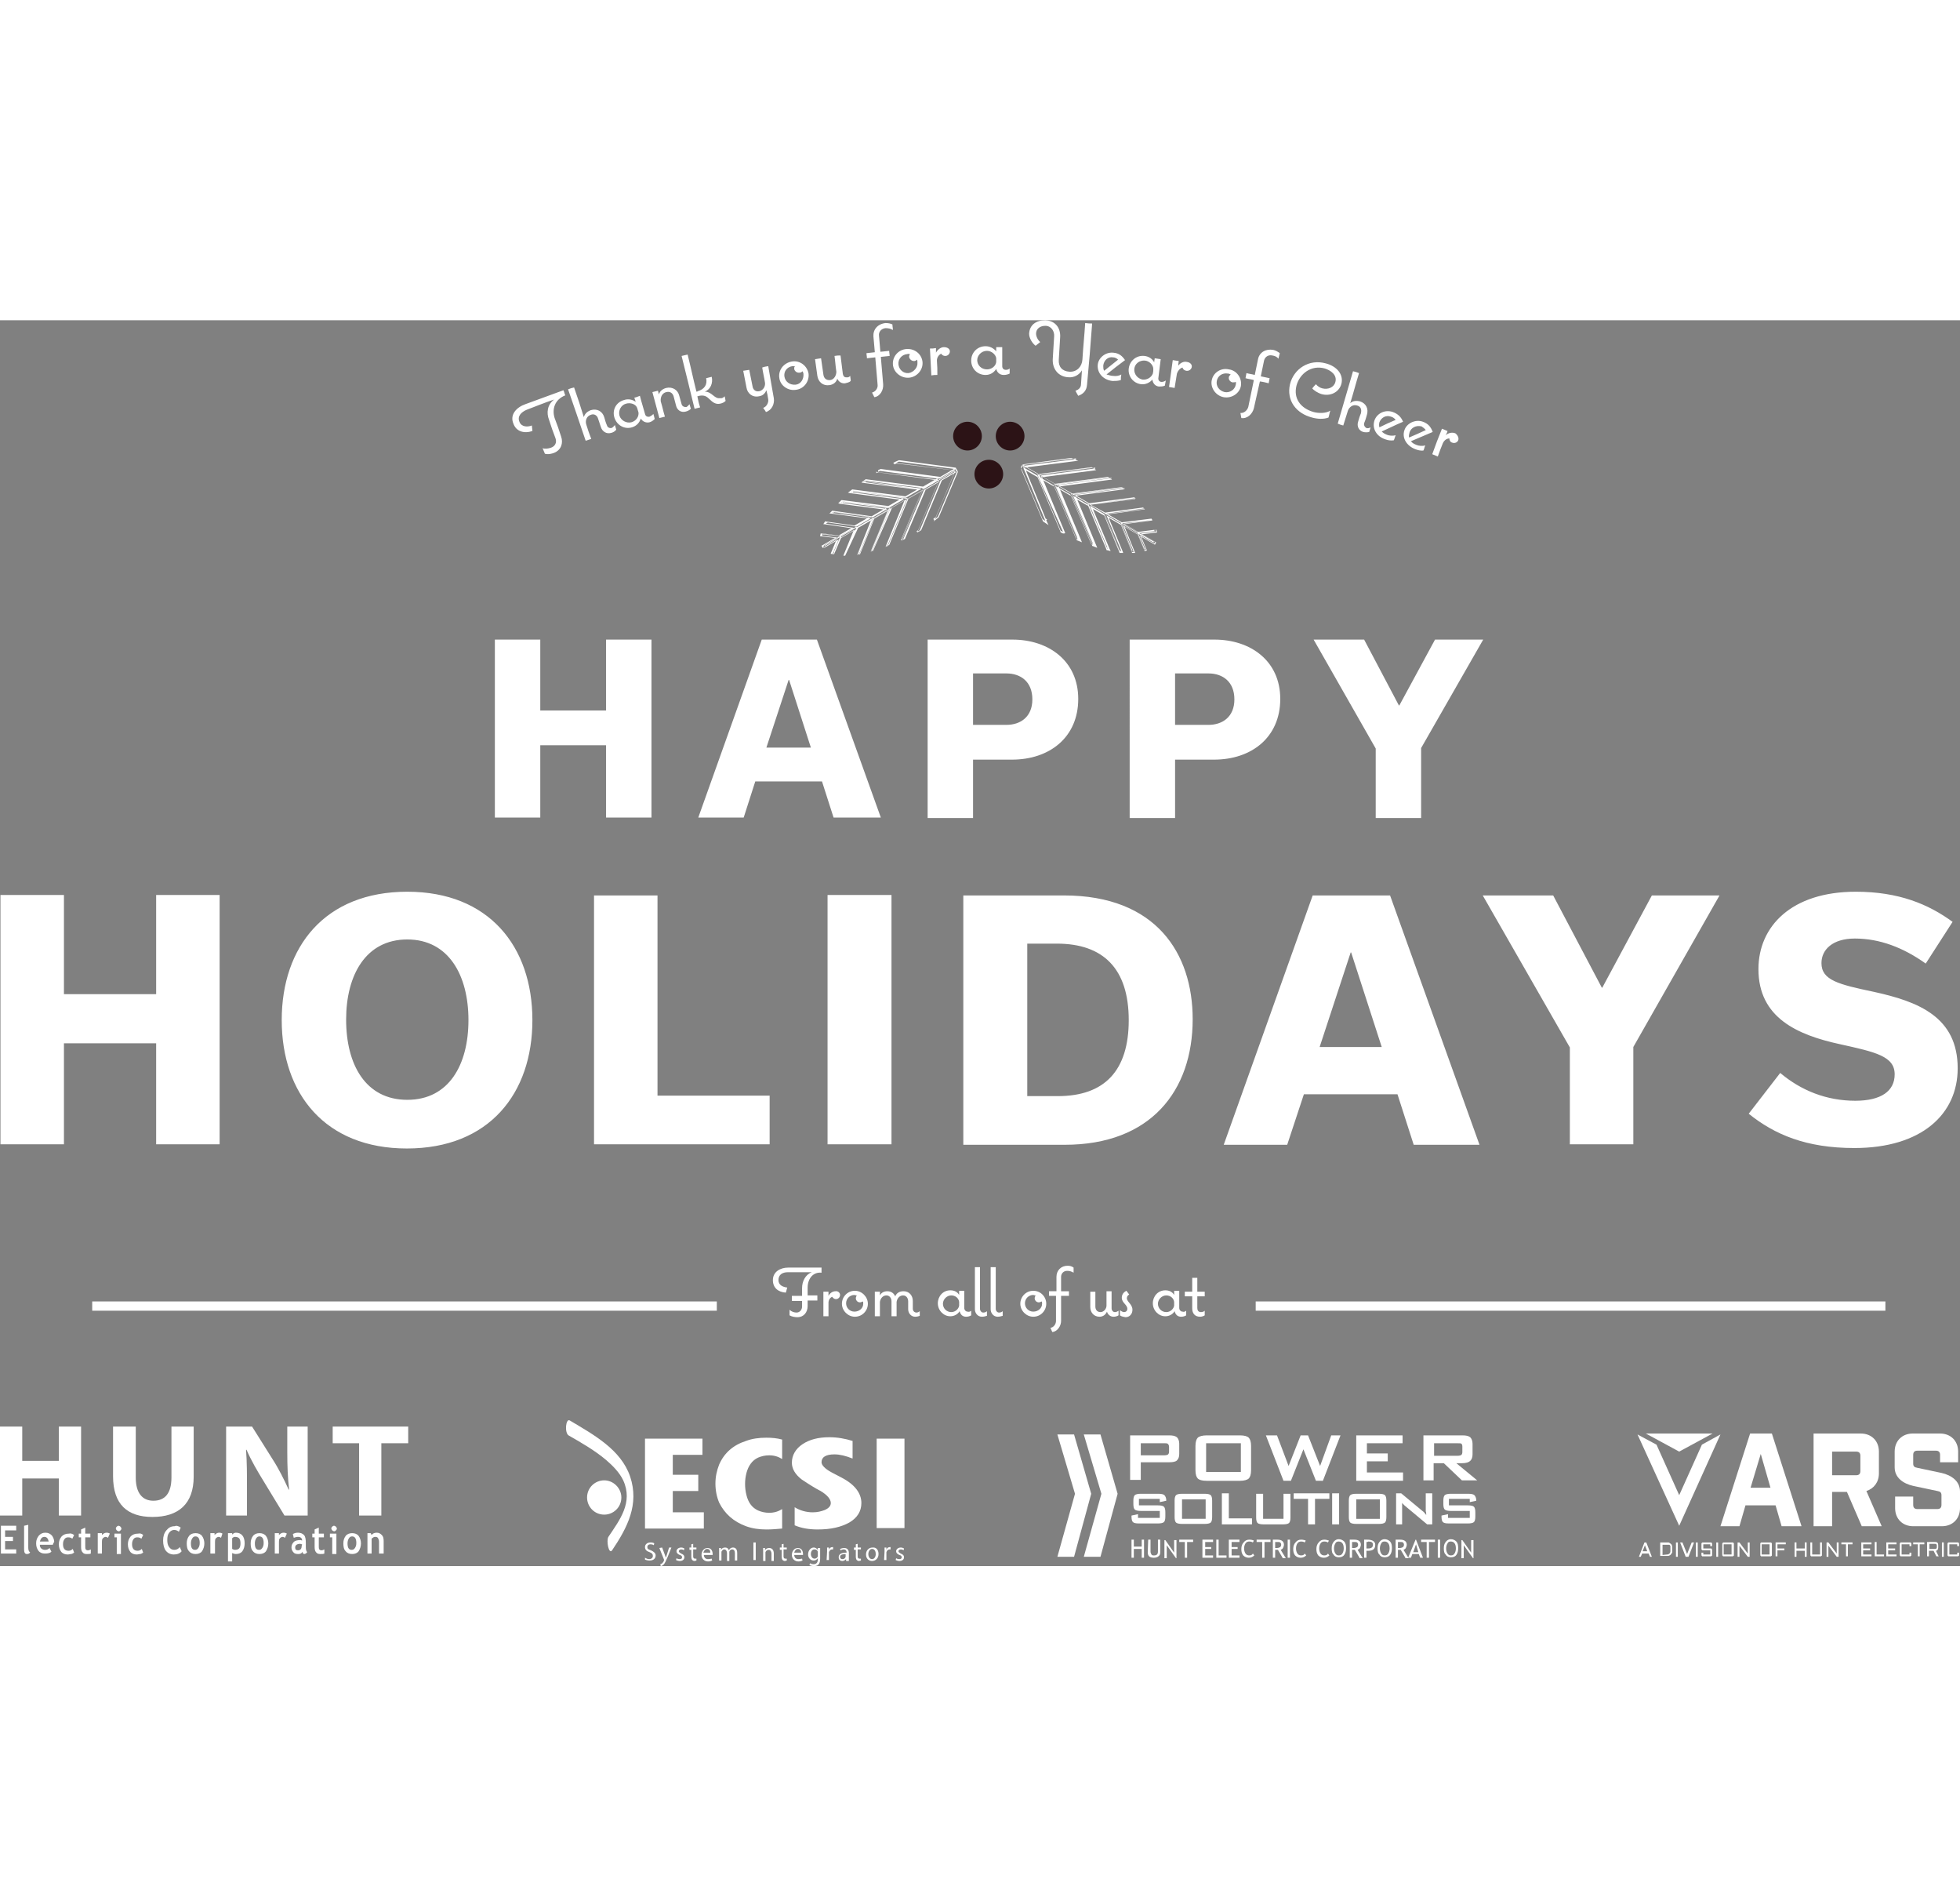 <svg xmlns="http://www.w3.org/2000/svg" viewBox="0 0 423 268.8" height="407">
	<rect x="0" y="0" width="423" height="268.8" fill="#808080" stroke="none"/>
	<g id="thank-you" fill="#FFF">
		<path d="M119.7 21.1c.6 1.6.9 2.4 1.4 4 .5 1.4 0 2.9-1.5 3.5-.5.2-1.3.4-2 .2-.2-.5-.3-.7-.5-1.2.5.2 1.2.1 1.8-.1.9-.3 1.3-1.1 1-2-.6-1.6-.9-2.4-1.4-4-.6-1.5-.4-3.3 1.1-4.4-2.4.8-3.5 1.3-5.9 2.2-1.2.5-2.1 1.4-1.6 2.6.4 1.1 1.7 1.2 2.7.8 0 .5.1.7.1 1.2-1.8.6-3.5.1-4.1-1.6-.8-1.9.6-3.5 2.6-4.2 3.3-1.2 4.9-1.8 8.2-3 .2.4.2.7.4 1.1-2.3.9-2.9 3-2.3 4.9zm13 1.5c.1.4.2.6.3 1-.3.4-.7.6-1.1.7-1 .3-1.9-.3-2.2-1.2-.2-.7-.4-1.1-.6-1.8-.2-.8-.9-1.2-1.6-.9-.9.3-1.2 1.2-1 2 .4 1.3.6 1.9 1.1 3.2-.5.2-.7.2-1.2.4-1.5-4.5-2.3-6.7-3.8-11.1.5-.2.8-.3 1.3-.4.9 2.6 1.3 3.8 2.1 6.4.2-.7.7-1.2 1.5-1.5 1.3-.4 2.5.2 2.9 1.5.2.7.3 1.1.6 1.8.1.4.6.7 1.1.5.1-.1.4-.3.6-.6zm8.3-2.4c.1.4.2.6.3 1.1-.3.3-.7.6-1.1.7-.7.2-1.5-.1-1.9-.8-.3.9-.9 1.6-1.9 1.9-1.7.5-3.3-.5-3.8-2.1s.3-3.3 2.1-3.8c.9-.3 1.8-.1 2.5.4-.1-.4-.2-.5-.3-.9.5-.1.7-.2 1.2-.4.4 1.6.7 2.4 1.1 3.9.1.5.5.7 1 .6.3-.2.6-.3.8-.6zm-3.5-1.3c-.3-.8-1.4-1.2-2.4-.9-1.1.3-1.7 1.5-1.4 2.6.3 1 1.5 1.7 2.6 1.4 1-.3 1.6-1.2 1.5-2.1-.1-.4-.2-.6-.3-1zm11.3-.8c.1.4.2.6.3 1-.3.3-.7.5-1.1.6-1.1.3-1.9-.4-2.1-1.3-.2-.7-.3-1.1-.5-1.9-.2-.8-.8-1.2-1.6-1-.9.2-1.3 1.1-1.2 2 .4 1.3.5 2 .9 3.3-.5.1-.7.2-1.2.3-.6-2.3-.9-3.4-1.5-5.6.5-.1.7-.2 1.2-.3.1.3.1.5.2.8.2-.7.8-1.2 1.6-1.4 1.3-.3 2.5.4 2.8 1.7.2.7.3 1.1.5 1.8.1.4.5.7 1.1.6.1-.1.4-.3.6-.6zm7.6-1.7c.1.4.1.6.2 1-.3.3-.7.5-1.2.6-.9.2-1.6-.3-2.2-.9-.7-.7-1.2-1-2.3-.8-.1 0-.2.1-.4.1.2 1 .3 1.5.6 2.4-.5.1-.7.2-1.2.3-1.1-4.6-1.7-6.9-2.8-11.4.5-.1.8-.2 1.3-.3.8 3.2 1.1 4.8 1.9 8 .1 0 .2 0 .3-.1 1.4-.4 2.1-1.4 1.8-2.8.5-.1.7-.2 1.2-.3.3 1.3-.2 2.7-1.5 3.2.8 0 1.3.4 1.8.8s.9.7 1.5.6c.5.1.8-.2 1-.4zm9.4-6.5c.5 2.8.7 4.2 1.2 6.9.2 1.2-.4 2.6-1.7 3-.2-.4-.4-.6-.6-.9.7-.2 1.2-1.1 1.1-1.8-.1-.8-.2-1.2-.4-2-.3.7-.8 1.2-1.6 1.3-1.4.3-2.5-.6-2.7-1.9-.3-1.4-.4-2.2-.7-3.6.5-.1.8-.1 1.3-.2.3 1.4.4 2.1.7 3.5.1.8.7 1.3 1.5 1.1.8-.2 1.3-1 1.2-1.8-.2-1.3-.4-2-.6-3.3.5-.2.8-.2 1.3-.3zm8.7 1.6c.2 1.7-1 3.3-2.7 3.5-1.7.3-3.4-.9-3.6-2.5-.3-1.7.9-3.3 2.7-3.6 1.7-.3 3.3.9 3.6 2.6zm-1.1.1c0-.2-.1-.4-.2-.6-.2.2-.4.3-.6.3-.6.1-1.1-.3-1.2-.8 0-.2 0-.5.2-.6h-.6c-1.2.2-1.9 1.2-1.7 2.3.2 1.1 1.2 1.8 2.4 1.7 1.1-.1 1.8-1.2 1.7-2.3zm10.1.4c0 .4.1.6.1 1.1-.3.3-.8.4-1.2.5-.7.1-1.4-.3-1.7-1-.2.8-.9 1.3-1.7 1.4-1.4.2-2.4-.7-2.6-2-.2-1.5-.3-2.2-.5-3.6.5-.1.8-.1 1.3-.2l.5 3.5c.1.8.6 1.3 1.5 1.2.8-.1 1.3-1 1.3-1.8-.2-1.3-.2-2-.4-3.4.5-.1.8-.1 1.3-.1l.5 4c.1.5.4.8.9.7.2.1.5-.1.7-.3zm7.6-10.3c-.9.1-1.5.8-1.4 1.6.1 1.4.2 2.1.3 3.5.8-.1 1.2-.1 1.9-.2 0 .4.1.7.1 1.1-.8.1-1.1.1-1.9.2.2 2.4.3 3.5.5 5.9.1 1.2-.6 2.6-1.9 2.8l-.5-1c.8-.2 1.3-1 1.2-1.7-.2-2.4-.3-3.5-.5-5.9-.7.1-1.1.1-1.8.2 0-.4-.1-.7-.1-1.1.7-.1 1.1-.1 1.8-.2-.1-1.4-.2-2.1-.3-3.4-.1-1.5.9-2.7 2.6-2.9.6 0 1.1.1 1.5.3 0 .5.1.7.1 1.2-.5-.3-1-.4-1.6-.4zm8 7.4c.1 1.7-1.3 3.2-3 3.3-1.7.1-3.3-1.2-3.4-2.9-.1-1.7 1.2-3.2 3-3.3 1.8-.1 3.3 1.2 3.4 2.9zm-1.1 0c0-.2 0-.4-.1-.6-.2.2-.4.3-.6.3-.6 0-1-.4-1.1-.9 0-.2.1-.5.2-.6-.2 0-.4-.1-.6 0-1.2.1-2 1.1-1.9 2.2s1 2 2.2 1.9c1.1-.2 2-1.2 1.9-2.3zm7-2.4c0 .5-.4 1-1 1-.4 0-.7-.2-.9-.5-.5.3-.9.8-.9 1.5.1 1.3.1 1.9.1 3.1-.5 0-.8 0-1.3.1-.1-2.3-.2-3.5-.3-5.8.5 0 .8 0 1.3-.1v1c.3-.6 1-1.2 1.7-1.2.8 0 1.3.4 1.3.9zm12.9 3.7v1.1c-.4.2-.8.3-1.3.3-.8 0-1.4-.5-1.6-1.3-.5.8-1.3 1.3-2.3 1.3-1.8 0-3.1-1.4-3.1-3.1s1.3-3.1 3.1-3.1c.9 0 1.7.4 2.3 1.1v-.9h1.3v4.1c0 .5.3.8.8.8.3 0 .6-.1.8-.3zM215 8.2c-.1-.8-1-1.6-2-1.6-1.2 0-2.1 1-2.1 2 0 1.1.9 2 2.1 2 1 0 1.9-.7 2-1.6v-.8zM235.7.7c-.4 5.3-.6 7.9-1.1 13.2-.1 1.3-.8 2-1.9 2.4-.3-.5-.4-.7-.6-1.1.7-.2 1.2-.7 1.2-1.4.1-1.2.1-1.8.2-3-.6 1-1.7 1.6-2.9 1.5-2.2-.1-3.5-1.8-3.4-3.9.1-2 .2-3 .3-4.9.1-1.1-.6-2.3-1.9-2.3-1.1 0-2 .6-2 1.7 0 .6.4 1.4.9 1.8-.4.3-.6.5-1 .8-.8-.6-1.4-1.7-1.4-2.6.1-1.9 1.5-2.9 3.5-2.9 2.2.1 3.3 1.7 3.2 3.6-.1 2-.2 3-.3 4.9-.1 1.5.7 2.5 2.3 2.6s2.7-1.1 2.8-2.6c.2-3.2.4-4.8.6-7.9.7.1 1 .1 1.5.1zm4.5 11.3c.6.1 1.3 0 1.8-.3-.1.5-.1.7-.1 1.2-.6.2-1.3.2-1.8.2-1.9-.2-3.3-1.6-3.2-3.4.1-1.6 1.7-2.9 3.4-2.7 1.2.1 1.9.7 2.5 1.6-1.6 1.2-2.4 1.8-4 3.1.5.1.9.3 1.4.3zm-2.1-2.2c0 .4 0 .8.2 1.1 1.2-1 1.8-1.4 3-2.4-.3-.3-.7-.5-1.1-.5-1.1-.2-2 .7-2.1 1.8zm13.5 3.2c-.1.4-.1.6-.2 1.1-.4.2-.9.2-1.3.2-.8-.1-1.3-.7-1.4-1.5-.6.7-1.5 1.1-2.4 1-1.8-.2-2.9-1.8-2.7-3.4.2-1.6 1.6-2.9 3.4-2.7.9.1 1.7.6 2.1 1.4 0-.4.1-.6.1-.9.5.1.8.1 1.3.2l-.5 4c-.1.5.2.9.7.9.3 0 .6-.1.9-.3zm-2.7-2.5c0-.8-.8-1.7-1.8-1.8-1.2-.1-2.2.7-2.3 1.8-.1 1.1.7 2.1 1.8 2.3 1 .1 1.9-.5 2.2-1.3.1-.4.1-.6.1-1zm8.3-.4c-.1.5-.6.9-1.2.8-.4-.1-.7-.3-.8-.7-.6.2-1 .7-1.2 1.3-.2 1.2-.3 1.9-.5 3.1-.5-.1-.7-.1-1.2-.2.3-2.3.5-3.5.8-5.8.5.1.8.1 1.3.2-.1.4-.1.6-.1 1 .4-.6 1.2-1 1.9-.8.7.1 1.1.6 1 1.1zm10.6 4.1c-.3 1.6-2 2.7-3.7 2.4s-2.9-2-2.6-3.6c.3-1.7 2-2.8 3.7-2.4 1.7.2 2.9 1.9 2.6 3.6zm-1.1-.3c0-.2.1-.4 0-.6-.2.1-.5.1-.7.1-.5-.1-.9-.6-.8-1.1 0-.2.2-.4.4-.6-.2-.1-.4-.2-.6-.2-1.2-.2-2.2.5-2.4 1.6-.2 1.1.5 2.1 1.7 2.4 1.1.2 2.2-.5 2.4-1.6zm7.9-6.3c-.9-.2-1.6.3-1.8 1.1-.3 1.4-.4 2-.7 3.4.8.2 1.1.2 1.9.4-.1.4-.1.7-.2 1.1-.8-.2-1.1-.3-1.9-.4-.5 2.3-.8 3.5-1.3 5.8-.3 1.2-1.4 2.3-2.7 2.1-.1-.4-.1-.7-.2-1.1.8.1 1.5-.6 1.7-1.3.5-2.3.7-3.5 1.2-5.8-.7-.2-1.1-.2-1.8-.4.1-.4.1-.7.2-1.1.7.2 1.1.2 1.8.4.3-1.4.4-2 .7-3.4.3-1.5 1.7-2.3 3.3-2 .5.1 1 .4 1.4.7-.1.5-.2.7-.3 1.2-.3-.4-.7-.6-1.3-.7zm8.6 7.1c.3-.4.5-.6.8-.9.3.4.9.8 1.4.9 1.2.3 2.5-.2 2.8-1.4.4-1.5-1-2.5-2.3-2.9-2.9-.8-5.4 1.1-6.1 3.7-.7 2.8.9 4.9 3.7 5.7 1.1.3 2.7.3 3.6-.3-.2.6-.2.9-.4 1.5-1.1.4-2.4.3-3.5 0-3.5-.9-5.6-3.7-4.8-7.2.8-3.3 4.1-5.5 7.7-4.5 2.4.6 3.9 2.4 3.4 4.4-.5 1.9-2.5 2.8-4.4 2.2-.6-.2-1.5-.7-1.9-1.2zm12.6 8.4c-.1.4-.2.6-.3 1-.4.1-.9.1-1.3 0-1-.3-1.4-1.3-1.1-2.2.2-.7.3-1.1.6-1.8.2-.8 0-1.5-.8-1.7-.9-.3-1.7.3-2 1.1-.4 1.3-.6 1.9-1 3.2-.5-.1-.7-.2-1.2-.4 1.3-4.5 2-6.8 3.3-11.3.5.1.8.2 1.3.4-.8 2.6-1.1 3.9-1.9 6.5.5-.5 1.3-.6 2.1-.4 1.3.4 1.9 1.6 1.5 2.9-.2.7-.3 1.1-.6 1.8-.1.4.1.9.6 1.1.2 0 .5 0 .8-.2zm3.5 1.6c.5.2 1.2.3 1.9.1-.2.5-.2.7-.4 1.1-.6.1-1.3 0-1.8-.2-1.9-.6-2.9-2.3-2.4-4 .5-1.6 2.3-2.5 4-1.9 1.1.4 1.8 1.1 2.2 2.1-1.9.8-2.8 1.3-4.6 2.1.3.3.6.5 1.1.7zm-1.6-2.7c-.1.4-.1.8 0 1.1 1.4-.7 2.1-1 3.5-1.6-.2-.3-.6-.6-1-.7-1.1-.4-2.1.2-2.5 1.2zm8 4.9c.5.2 1.2.3 1.9.1-.2.4-.2.7-.4 1.1-.6.1-1.3-.1-1.8-.3-1.8-.7-2.9-2.4-2.3-4.1.5-1.5 2.4-2.4 4-1.8 1.1.4 1.7 1.1 2.1 2.2-1.9.8-2.8 1.2-4.7 2 .3.4.7.6 1.2.8zm-1.5-2.7c-.1.4-.2.8-.1 1.1 1.4-.6 2.1-.9 3.6-1.6-.2-.3-.6-.6-.9-.8-1.2-.3-2.3.3-2.6 1.3zm10.5 1.7c-.2.5-.8.7-1.3.5-.4-.1-.6-.5-.6-.9-.6 0-1.1.4-1.4 1-.5 1.2-.7 1.8-1.1 2.9-.5-.2-.7-.3-1.2-.5.8-2.2 1.2-3.3 2.1-5.5.5.2.7.3 1.2.5-.1.4-.2.5-.4.9.6-.5 1.4-.7 2.1-.4.5.4.8 1 .6 1.5z"> </path>
	 </g>
    <g id="holiday-decor" fill="#FFF">
        <path fill="#2C1316" d="M208.8 21.9c1.7 0 3.1 1.4 3.1 3.1s-1.4 3.1-3.1 3.1c-1.7 0-3.1-1.4-3.1-3.1s1.4-3.1 3.1-3.1zm9.2 0c1.7 0 3.1 1.4 3.1 3.1s-1.4 3.1-3.1 3.1c-1.7 0-3.1-1.4-3.1-3.1s1.4-3.1 3.1-3.1zm-4.6 8.2c1.7 0 3.1 1.4 3.1 3.1 0 1.7-1.4 3.1-3.1 3.1-1.7 0-3.1-1.4-3.1-3.1 0-1.7 1.4-3.1 3.1-3.1z"> </path>
        <path d="M182 50.8h.4l2.5-5.9 3.1-1.8-3 7.5c.1 0 .3 0 .4-.1l3.1-7.7 3.1-1.8-3.7 8.9c.1 0 .3-.1.4-.1l3.8-9.1 3.1-1.8-4.1 10c.2-.1.3-.1.5-.2l4.2-10.1 3.1-1.8-4.5 10.7c.2-.1.3-.2.5-.2l4.5-10.7 3.1-1.8-4.5 10.8c.2-.1.4-.2.5-.3l4.5-10.8 3.1-1.8-4.3 10.2c.2-.2.4-.3.6-.5l4.1-9.7c-.1-.1-.1-.2-.2-.3-.1-.1-.1-.2-.2-.3L194 30.5c-.2.1-.4.2-.7.3l12.5 1.6-3.1 1.8-12.8-1.7c-.1.1-.2.1-.4.2v.1l12.7 1.6-3.1 1.8-12.4-1.6c-.1.1-.3.2-.4.3l12.3 1.6-3.1 1.8-11.4-1.5c-.1.1-.2.2-.4.3l11.4 1.5-3.1 1.8-10.2-1.3-.3.3 10 1.3-3.1 1.8-8.5-1.2c-.1.1-.2.2-.2.3l8.3 1.1-3.1 1.8-6.4-.9c-.1.1-.1.2-.2.3l6.1.9-3.1 1.8-3.8-.5c0 .1 0 .2-.1.4l3.4.4-3.1 1.8c0 .1.1.1.1.2s.1.1.1.2l3.1-1.8-1.3 3.1c.1 0 .2.1.3.1l1.5-3.5 3.1-1.8-2.6 5.6zm0 0h.4l2.5-5.9 3.1-1.8.1-.1v.1l-3 7.5v-.1l.4-.1 3.1-7.7 3.1-1.8.1-.1-.1.2-3.7 8.9-.1-.1.4-.1 3.8-9.1 3.1-1.8.2-.1-.1.2-4.1 10-.1-.1.5-.2-.1.1 4.2-10.1 3.1-1.8.3-.2-.1.3-4.4 10.6-.2-.2.5-.2-.1.1 4.4-10.7 3.1-1.8.4-.2-.2.4-4.5 10.8-.2-.2.5-.3-.1.1 4.5-10.8 3.1-1.8.4-.2-.2.4-4.3 10.2-.3-.2.6-.5v.1l4-9.7v.1c-.1-.2-.2-.4-.4-.6l.1.1-12.1-1.6h.1l-.7.3-.1-.4 12.5 1.6.6.1-.5.3-3.1 1.8h-.2l-12.8-1.7h.1l-.4.2.1-.2v.1l-.2-.2 12.7 1.6.6.1-.6.3-3.1 1.8h-.2l-11.6-1.7h.2l-.4.3-.1-.4 12.3 1.6.7.1-.6.3-3.1 1.8h-.2L184.1 37l.2-.1-.4.3-.1-.4 11.4 1.5.7.1-.6.4-3.1 1.8h-.2l-10.2-1.3.2-.1-.3.3-.1-.4 10 1.3.6.1-.5.3-3.1 1.8h-.2l-8.5-1.2.2-.1-.2.3-.1-.3 8.3 1.2.4.1-.4.2-3.1 1.8-6.4-1 .1-.1-.2.3-.1-.2 6.1.9h.3l-.3.2-3.1 1.8-3.8-.5.1-.1-.1.4-.1-.1 3.4.4h.3l-.2.1-3.1 1.8v-.1c0 .1.1.2.2.3h-.1l3.1-1.8.2-.1-.1.2-1.3 3.1V50l.3.1h-.1l1.5-3.5 3.1-1.8.1-.1v.1l-2.8 6zm0 0l2.3-5.6h.1l-3.1 1.8-1.5 3.5-.4-.1h-.1v-.1l1.3-3.1.1.1-3.1 1.8h-.1V49c-.1-.1-.1-.2-.2-.3v-.1h.1l3.1-1.8v.2l-3.4-.4h-.1v-.1l.1-.4V46h.1l3.8.5h-.1l3.1-1.8v.2l-6.1-.9h-.2l.1-.2.2-.3v-.1h.1l6.4.9h-.1l3.1-1.8.1.3-8.3-1.1h-.3l.2-.2.3-.3.1-.1h.1l8.5 1.2h-.1l3.1-1.8.1.4-10-1.3-.4-.1.3-.3.3-.3.1-.1h.1l10.2 1.3h-.2l3.1-1.8.1.5-11.4-1.5-.5-.1.4-.3.4-.3.1-.1h.1l11.5 1.5h-.1l3.1-1.8.1.4-12.2-1.5-.5-.1.4-.3.4-.3.1-.1h.1l12.4 1.6h-.1l3.1-1.8.1.4-12.7-1.7h-.2v-.4l.1-.1.4-.2h.2l12.8 1.7h-.1L206 32l.1.4-12.7-1.5-.7-.1.6-.3.7-.3h.1l12.1 1.6h.1v.1c.1.2.3.4.4.7v.2l-4.1 9.7-.6.5-.5.4.3-.6 4.3-10.2.2.2-3.1 1.8.1-.1-4.5 10.8-.5.3-.4.2.2-.4 4.5-10.8.2.2-3.1 1.8.1-.1-4.5 10.7-.5.2-.3.1.1-.3 4.4-10.6.2.1-3.1 1.8v-.1l-4.2 10.1-.5.2-.2.1.1-.2 4.2-10 .1.1-3.1 1.8-4.1 9.3-.4.1h-.1l.1-.1 3.7-8.9.1.1-3.1 1.8-3.1 7.7-.4.1h-.1v-.1l3.1-7.5h.1l-3.1 1.8-2.8 6h-.4zm66.7-7.7c-.1-.1-.1-.2-.2-.3l-6.4.8-3.1-1.8 8-1.1-.3-.3-8.2 1.1-3.1-1.8 9.6-1.2-.3-.3-9.8 1.3-3.1-1.8 10.7-1.4c-.1-.1-.3-.2-.4-.3l-10.8 1.4-3.1-1.8 11.4-1.5c-.2-.1-.3-.2-.5-.3l-11.5 1.5-3.1-1.8 11.6-1.5c-.2-.1-.4-.2-.5-.3L224 33.2l-3.1-1.8 11-1.4c-.2-.1-.5-.2-.7-.3l-10.5 1.4c-.1.1-.1.2-.2.3-.1.1-.1.2-.2.3l4.7 11.2c.2.1.4.3.6.4l-4.8-11.6 3.1 1.8 5 11.9c.1.1.3.1.4.2h.1l-5.1-11.8 3.1 1.8 4.8 11.5c.2.1.3.1.5.2l-4.8-11.5 3.1 1.8 4.5 10.7c.2.1.3.1.5.2l-4.4-10.6 3.1 1.8 4 9.5c.1 0 .3.1.4.1l-3.9-9.3 3.1 1.8 3.3 8h.4l-3.2-7.7 3.1 1.8 2.4 6.1h.4l-2.3-5.7 3.1 1.8 1.5 3.5c.1 0 .2-.1.3-.1l-1.3-3.1 3.1 1.8c0-.1.1-.1.1-.2s.1-.1.1-.2l-3.1-1.8 3.3-.4c0-.1 0-.2-.1-.4l-3.8.5-3.1-1.8 6.2-.8zm0 0l-.2-.3-6.4.8-3.1-1.8-.1-.1h.1l8-1.1v.1l-.3-.3-8.2 1.1-3.1-1.7-.1-.1h.2l9.6-1.3v.1l-.3-.3h.1l-9.8 1.3-3.1-1.8-.2-.1h.2l10.7-1.4v.2l-.4-.3h.1l-10.8 1.4-3.1-1.8-.3-.2h.3l11.4-1.5-.1.2-.5-.3h.1l-11.5 1.5-3.1-1.8-.4-.2.4-.1 11.6-1.5-.1.3-.5-.3h.1l-11.6 1.5h-.1l-3.1-1.8-.4-.2.5-.1 11-1.4v.3l-.7-.3h.1l-10.5 1.4.1-.1c-.1.2-.3.4-.4.6v-.2l4.7 11.2-.1-.1.6.4-.3.2-4.9-11.6-.2-.5.5.3 3.1 1.8h.1v.1l5 11.9-.1-.1.4.2h-.2.1l-.1.3-5.3-11.8-.2-.6.6.3 3.1 1.8h.1v.1l4.8 11.5-.1-.1.5.2-.3.3-4.8-11.4-.3-.6.6.3 3.1 1.8h.1v.1l4.5 10.7-.1-.1.5.2-.3.3-4.5-10.6-.3-.7.6.4 3.1 1.8h.1v.1l4 9.5-.2-.1.4.1-.3.3-3.9-9.3-.2-.6.5.3 3.1 1.8h.1v.1l3.2 8-.1-.1h.4l-.2.2-3.1-7.7-.2-.4.4.2 3.1 1.8 2.4 6.1-.1-.1h.4l-.1.2-2.3-5.7-.1-.3.3.2 3.1 1.8 1.5 3.6-.1-.1.3-.1-.1.1-1.3-3.1-.1-.2.2.1L249 48h-.1c.1-.1.1-.2.2-.3v.1L246 46l-.2-.1h.2l3.3-.4-.1.1-.1-.4h.1l-3.8.5-3.1-1.8-.1-.1h.1l6.4-.7zm0 .1l-6.1.8v-.1l3.1 1.8 3.8-.5h.1v.1l.1.4v.1h-.1l-3.3.4v-.1l3.1 1.8h.1v.1c-.1.1-.1.2-.2.3v.1h-.1l-3.1-1.8.1-.1 1.3 3.1v.1h-.1l-.3.1h-.1v-.1l-1.5-3.5-3.1-1.8.2-.1 2.3 5.7.1.2h-.7v-.1l-2.4-6 .1.1-3.1-1.8.2-.2 3.2 7.7.1.3h-.8v-.1l-3.3-8 .1.1-3.1-1.8.3-.3 3.9 9.3.2.4-.4-.1-.4-.1h-.1v-.1l-4-9.5.1.1-3.1-1.8.4-.3 4.4 10.6.2.5-.5-.2-.5-.2h-.1v-.1l-4.5-10.7.1.1-3.1-1.8.3-.3 4.8 11.5.2.5-.5-.2-.5-.2h-.1v-.1l-4.8-11.5.1.1-3.1-1.8.3-.3 4.9 11.8.1.2-.2.1h-.3l-.4-.2h-.1v-.1l-5-11.9.1.1-3.1-1.8.3-.2 4.8 11.7.3.6-.6-.4-.6-.4-4.7-11.2V32c.1-.2.2-.5.4-.7v-.1h.1l10.5-1.4.7.3.6.2-.7.1-11 1.4.1-.3 3.1 1.8h-.1l11.6-1.5.5.3.4.2-.4.1-11.6 1.5.1-.3 3.1 1.8h-.1l11.5-1.5.5.3.3.2h-.3l-11.4 1.5v-.2l3.1 1.8h-.1l10.8-1.4.4.3.2.1h-.2l-10.7 1.4v-.2l3.1 1.8h-.1l9.8-1.3.3.3.1.1h-.1l-9.5 1.2v-.1l3.1 1.8 8.2-1.1.3.3.1.1h-.1l-8 1.1v-.1l3.1 1.8 6.4-.8.2.4z"> </path>
    </g>
	<g id="happy-holidays" fill="#FFF">
	    <path d="M106.8 107.3V68.9h9.8v15.3h14.2V68.9h9.8v38.4h-9.8V91.7h-14.2v15.6h-9.8zm70.6-7.8H163l-2.5 7.8h-9.8l13.7-38.4h11.9l13.8 38.4h-10.2l-2.5-7.8zm-2.4-7.3l-4.7-14.6h-.1l-4.8 14.6h9.6zm43.5-23.3c7.8 0 14.2 4.6 14.2 12.8 0 8.3-6.2 13.1-14.3 13.1H210v12.6h-9.8V68.9h18.3zm-1.3 18.4c3 0 5.6-1.7 5.6-5.5s-2.5-5.6-5.6-5.6H210v11.1h7.2zm44.9-18.4c7.8 0 14.2 4.6 14.2 12.8 0 8.3-6.2 13.1-14.3 13.1h-8.4v12.6h-9.8V68.9h18.3zm-1.3 18.4c3 0 5.6-1.7 5.6-5.5s-2.5-5.6-5.6-5.6h-7.2v11.1h7.2zm59.3-18.4l-13.4 23.4v15.1h-9.8v-15l-13.4-23.5h10.9l7.5 14.2h.1l7.7-14.2h10.4zM.1 177.8V124h13.7v21.4h19.9V124h13.7v53.8H33.7V156H13.8v21.8H.1zm87.8-54.5c17.6 0 27 11.8 27 27.7 0 15.8-9.3 27.7-27.1 27.7-17.6 0-27-11.8-27-27.7 0-15.8 9.3-27.7 27.1-27.7zm0 44.9c9 0 13.2-7.6 13.2-17.2 0-9.7-4.3-17.4-13.2-17.4s-13.2 7.6-13.2 17.3 4.2 17.3 13.2 17.3zm40.3-44.1h13.7v43.2h24.2v10.5h-37.9v-53.7zm50.4 53.7V124h13.8v53.8h-13.8zm29.3-53.7h21.7c19.9 0 27.8 12.5 27.8 26.7 0 15.5-9.1 27.1-27.6 27.1h-21.9v-53.8zm20.4 43.3c10.1 0 15.3-5.5 15.3-16.4 0-11.1-5.5-16.5-15.5-16.5h-6.4v32.9h6.6zm73.3-.4h-20.2l-3.6 10.9h-13.7l19.2-53.8H300l19.3 53.8h-14.2l-3.5-10.9zm-3.4-10.2l-6.6-20.4h-.1l-6.7 20.4h13.4zm72.9-32.7l-18.6 32.7v21h-13.7v-20.9L320 124.1h15.2l10.5 19.9h.1l10.7-19.9h14.6zm6.3 47.1l6.8-8.8c4.5 3.8 10 6 16.2 6 5.6 0 8.5-2.1 8.5-5.7 0-3.9-4.1-4.8-11.8-6.5-9.2-2-17.6-5.7-17.6-16.2 0-9.2 7.1-16.7 21-16.7 9.3 0 15.7 2.7 20.9 6.5l-5.8 9c-4.9-3.5-10-5.4-15.3-5.4-4.8 0-7.2 2.4-7.2 5.3 0 3.7 3.7 4.6 11.3 6.2 9.6 2.1 18.1 5.4 18.1 16.5 0 9.9-7.8 17.2-22.3 17.2-10.4 0-17.2-2.9-22.8-7.4z"> </path>
	</g>
    <g id="from-all-of-us-at" fill="#FFF">
        <path d="M271 211.7h135.9v2H271z"> </path>
        <path d="M19.9 211.7h134.8v2H19.9z"> </path>
        <path d="M174.3 208.7v1.7h2.1v1.1h-2.1v1.2c0 1.3-.8 2.4-2.2 2.4-.5 0-1.2-.1-1.7-.4v-1.2c.4.4 1 .6 1.5.6.7 0 1.2-.6 1.2-1.3v-1.2h-2.2v-1.1h2.2v-1.7c0-1.4.7-2.9 2.1-3.4H170c-1.1 0-2 .5-2 1.7 0 1.1 1 1.5 1.9 1.6l-.3 1.1c-1.6-.1-2.8-1-2.8-2.7 0-1.8 1.6-2.7 3.3-2.7h7.2v1.1c-1.9-.2-3 1.4-3 3.2zm7 1.6c0 .5-.4.9-.9.9-.3 0-.6-.2-.8-.5-.5.2-.8.7-.8 1.3v2.9h-1.1v-5.3h1.1v.9c.3-.6.9-1 1.5-1 .5-.1 1 .3 1 .8zm6 1.9c0 1.5-1.2 2.8-2.8 2.8-1.5 0-2.8-1.3-2.8-2.8s1.2-2.8 2.8-2.8c1.5 0 2.8 1.3 2.8 2.8zm-1 0c0-.2 0-.4-.1-.5-.2.1-.4.2-.6.2-.5 0-.9-.4-.9-.9 0-.2.1-.4.2-.6-.2 0-.4-.1-.5-.1-1 0-1.8.8-1.8 1.8s.8 1.8 1.8 1.8 1.9-.7 1.9-1.7zm11.2 2.8c-.9 0-1.5-.8-1.5-1.6v-1.7c0-.7-.4-1.3-1.1-1.3-.8 0-1.3.7-1.4 1.4v3.1h-1.1v-3.2c0-.7-.4-1.3-1.1-1.3-.8 0-1.3.7-1.4 1.4v3.1h-1.1v-5.3h1.1v.8c.3-.6.9-.9 1.6-.9.8 0 1.4.4 1.7 1.1.3-.7.9-1.1 1.8-1.1 1.2 0 2 .9 2 2.1v1.7c0 .4.3.8.8.8.2 0 .5-.1.7-.3v1c-.2.1-.6.2-1 .2zm12.1-1.3v1c-.3.2-.7.3-1.1.3-.7 0-1.2-.4-1.4-1.2-.4.7-1.2 1.1-2 1.1-1.5 0-2.7-1.3-2.7-2.8s1.1-2.8 2.7-2.8c.8 0 1.5.3 1.9 1v-.9h1.1v3.7c0 .4.3.8.7.8.3.1.6 0 .8-.2zm-2.6-1.9c-.1-.8-.8-1.4-1.7-1.4-1 0-1.8.9-1.8 1.8 0 1 .8 1.8 1.8 1.8.9 0 1.6-.7 1.7-1.4v-.8zm4.9 3.2c-.9 0-1.5-.8-1.5-1.6v-9.1h1.1v9c0 .4.3.8.7.8.3 0 .6-.1.8-.3v1c-.3.1-.7.2-1.1.2zm3.4 0c-.9 0-1.5-.8-1.5-1.6v-9.1h1.1v9c0 .4.3.8.7.8.3 0 .6-.1.8-.3v1c-.3.1-.7.2-1.1.2zm10.5-2.8c0 1.5-1.2 2.8-2.8 2.8-1.5 0-2.8-1.3-2.8-2.8s1.2-2.8 2.8-2.8 2.8 1.3 2.8 2.8zm-.9 0c0-.2 0-.4-.1-.5-.2.1-.4.2-.6.2-.5 0-.9-.4-.9-.9 0-.2.1-.4.2-.6-.2 0-.4-.1-.5-.1-1 0-1.8.8-1.8 1.8s.8 1.8 1.8 1.8 1.9-.7 1.9-1.7zm5.4-7.1c-.8 0-1.3.6-1.3 1.3v3.1h1.7v1H229v5.4c0 1.1-.8 2.3-1.9 2.4l-.4-.9c.7-.1 1.2-.8 1.2-1.5v-5.4h-1.5v-1h1.6v-3.1c0-1.4 1-2.4 2.4-2.4.5 0 .9.1 1.3.4v1.1c-.5-.3-.9-.4-1.4-.4zm11.1 8.6v1c-.3.2-.7.3-1.1.3-.6 0-1.2-.4-1.4-1.1-.3.7-.9 1.1-1.6 1.1-1.2 0-2-.9-2-2.1v-3.3h1.1v3.2c0 .7.4 1.2 1.1 1.2s1.3-.7 1.3-1.4v-3.1h1.1v3.7c0 .4.3.8.7.8.3 0 .5-.1.8-.3zm.3 1v-1.1c.3.2.6.4.9.4.4 0 .7-.3.7-.7 0-.9-1.2-1.3-1.2-2.4 0-.7.4-1.2 1-1.5l.6.8c-.3.2-.5.4-.5.8 0 .8 1.2 1.3 1.2 2.5 0 .9-.6 1.6-1.5 1.6-.4-.1-.8-.1-1.2-.4zm14.3-1v1c-.3.2-.7.3-1.1.3-.7 0-1.2-.4-1.4-1.2-.4.7-1.2 1.1-2 1.1-1.5 0-2.7-1.3-2.7-2.8s1.1-2.8 2.7-2.8c.8 0 1.5.3 1.9 1v-.9h1.1v3.7c0 .4.3.8.7.8.3.1.6 0 .8-.2zm-2.6-1.9c-.1-.8-.8-1.4-1.7-1.4-1 0-1.8.9-1.8 1.8 0 1 .8 1.8 1.8 1.8.9 0 1.6-.7 1.7-1.4v-.8zm3.9 1.4v-2.6h-1.6v-1h1.6v-3h1.1v3h1.6v1h-1.6v2.5c0 .5.2.9.8.9.3 0 .6-.1.8-.3v1c-.3.2-.7.3-1 .3-1.1 0-1.7-.7-1.7-1.8z"> </path>
    </g>
    <g id="logos" fill="#FFF">
		<path id="logo_hunt" d="M4.8 238.7v7.4h7.9v-7.4h4.8v19.2h-4.8v-8H4.8v8H0v-19.2h4.8zm24.5 0v11c0 3.3 1.4 5 3.8 5 2.5 0 3.9-1.6 3.9-5v-11h4.8v10.8c0 5.9-3.3 8.7-8.9 8.7-5.4 0-8.5-2.7-8.5-8.8v-10.7h4.9zm19.5 19.2v-19.2h5.6l4.4 7c1.3 2 2.5 4.4 3.5 6.6h.1c-.3-2.5-.4-5.1-.4-8v-5.6h4.4v19.2h-5l-4.5-7.4c-1.3-2.1-2.7-4.5-3.7-6.8h-.1c.2 2.6.2 5.3.2 8.4v5.8h-4.5zm28.7-15.6h-5.7v-3.6h16.3v3.6h-5.8v15.6h-4.8v-15.6zM1.1 261.1v1.4h1.7v.9H1.1v1.8h2.4v.9H.2v-6h3.3v1H1.1zm4.1-1l.9-.2v4.9c0 .5.1.9.4 1-.1.3-.4.4-.7.4-.4 0-.6-.3-.6-1v-5.1zm6.2 4.1H8.6c0 .4.1.6.3.8.2.2.5.3.8.3.4 0 .7-.1 1-.4l.4.8c-.3.3-.8.4-1.4.4-.6 0-1.1-.2-1.4-.6-.3-.4-.5-.9-.5-1.6s.2-1.2.6-1.7c.4-.4.8-.6 1.4-.6.6 0 1 .2 1.4.6.3.4.5.9.5 1.4-.2.2-.2.4-.3.6m-2.8-.7h1.9c-.1-.6-.4-1-.9-1s-.8.3-1 1m7.4-1.4l-.4.8c-.2-.2-.5-.3-.9-.3-.3 0-.6.1-.8.4s-.3.6-.3 1.1c0 .9.4 1.4 1.2 1.4.3 0 .6-.1.9-.4l.3.8c-.3.2-.5.3-.7.3s-.4.1-.7.1c-.6 0-1.1-.2-1.4-.6-.3-.4-.5-.9-.5-1.6s.2-1.2.6-1.7c.4-.4.9-.6 1.6-.6.3-.1.7 0 1.1.3m1.5.5H17v-.8h.5v-.9l.9-.4v1.3h1.1v.8h-1.1v1.9c0 .3 0 .5.1.7.1.1.2.2.5.2.2 0 .4-.1.6-.2v.9c-.2.1-.5.1-.9.1s-.7-.1-.9-.4c-.2-.2-.3-.6-.3-1.1v-2.1zm5.8.1c-.2-.1-.3-.2-.5-.2s-.4.1-.6.3c-.2.2-.2.5-.2.8v2.5h-.9v-4.4h.9v.4c.3-.3.6-.5 1-.5.3 0 .6.1.7.2l-.4.9zm1.9 3.4v-3.5h-.5v-.8h1.4v4.4h-.9v-.1zm.4-6c.1 0 .3.1.4.2.1.1.2.3.2.4 0 .2-.1.3-.2.4-.1.1-.2.2-.4.2-.1 0-.3-.1-.4-.2-.1-.1-.2-.3-.2-.4 0-.2.1-.3.2-.4.2-.2.3-.2.4-.2m5.3 2l-.4.8c-.2-.2-.5-.3-.9-.3-.3 0-.6.1-.8.4s-.3.6-.3 1.1c0 .9.4 1.4 1.2 1.4.3 0 .6-.1.9-.4l.3.8c-.3.2-.5.3-.7.3s-.4.1-.7.1c-.6 0-1.1-.2-1.4-.6-.3-.4-.5-.9-.5-1.6s.2-1.2.6-1.7c.4-.4.9-.6 1.6-.6.4-.1.8 0 1.1.3m8.1-1.6l-.4.9c-.2-.2-.6-.4-1-.4s-.8.2-1.1.6-.4.9-.4 1.6c0 .6.1 1.1.4 1.5.3.4.6.6 1.1.6s.9-.2 1.2-.6l.4.9c-.4.5-1 .7-1.7.7s-1.3-.3-1.7-.8-.6-1.3-.6-2.2c0-.9.2-1.6.7-2.2s1-.9 1.8-.9c.4-.2.9 0 1.3.3m1.3 3.4c0-.7.2-1.2.5-1.6s.8-.6 1.4-.6 1.1.2 1.4.6.5 1 .5 1.6c0 .7-.2 1.2-.5 1.7-.3.4-.8.6-1.4.6s-1.1-.2-1.4-.6c-.4-.4-.5-1-.5-1.7m.9 0c0 1 .3 1.4.9 1.4.3 0 .5-.1.7-.4s.3-.6.3-1.1c0-.9-.3-1.4-.9-1.4-.3 0-.5.1-.7.4s-.3.7-.3 1.1m6.5-1.2c-.2-.1-.3-.2-.5-.2s-.4.1-.6.3c-.2.2-.2.5-.2.8v2.5h-1v-4.4h.9v.4c.3-.3.6-.5 1-.5.3 0 .6.1.7.2l-.3.9zm2.4 3.3v1.8h-.9v-6.1h.9v.3c.2-.2.5-.4.8-.4 1.2 0 1.9.8 1.9 2.3 0 .7-.2 1.3-.5 1.7-.3.4-.8.6-1.4.6-.3 0-.5-.1-.8-.2m0-3.2v2.3c.2.1.4.2.6.2.4 0 .7-.1.9-.3.2-.2.3-.6.3-1.1s-.1-.9-.3-1.1c-.2-.2-.5-.3-.9-.3-.2 0-.4.1-.6.3m4 1.1c0-.7.2-1.2.5-1.6s.8-.6 1.4-.6 1.1.2 1.4.6.5 1 .5 1.6c0 .7-.2 1.2-.5 1.7-.3.4-.8.6-1.4.6s-1.1-.2-1.4-.6c-.4-.4-.5-1-.5-1.7m.9 0c0 1 .3 1.4.9 1.4.3 0 .5-.1.7-.4s.3-.6.3-1.1c0-.9-.3-1.4-.9-1.4-.3 0-.5.1-.7.4s-.3.7-.3 1.1m6.5-1.2c-.2-.1-.3-.2-.5-.2s-.4.1-.6.3c-.2.2-.2.5-.2.8v2.5h-.9v-4.4h.9v.4c.3-.3.6-.5 1-.5.3 0 .6.1.7.2l-.4.9zm3.8 3c-.1.2-.2.3-.4.4-.2.1-.4.1-.6.1-.4 0-.8-.1-1-.4-.2-.2-.4-.6-.4-1 0-.5.2-.9.5-1.2.3-.3.8-.4 1.4-.4.1 0 .2 0 .4.1 0-.5-.3-.8-.9-.8-.3 0-.6.1-.9.2l-.2-.8c.3-.2.7-.3 1.1-.3.6 0 1 .2 1.3.5s.4.9.4 1.7v.9c0 .6.1.9.3 1.1l-.3.3c-.1 0-.2.1-.3.1-.1 0-.3-.1-.4-.2.1-.1 0-.2 0-.3m-.1-1.6c-.2 0-.3-.1-.4-.1-.7 0-1.1.3-1.1.8 0 .4.2.6.6.6.5 0 .8-.3.8-.9l.1-.4zm2.7-1.5h-.5v-.8h.5v-.9l.9-.4v1.3h1.1v.8h-1.1v1.9c0 .3 0 .5.1.7.1.1.2.2.5.2.2 0 .4-.1.6-.2v.9c-.2.1-.5.1-.9.1s-.7-.1-.9-.4c-.2-.2-.3-.6-.3-1.1v-2.1zm3.8 3.5v-3.5h-.5v-.8h1.4v4.4h-.9v-.1zm.4-6c.1 0 .3.1.4.2s.2.3.2.4c0 .2-.1.3-.2.4s-.2.2-.4.2c-.1 0-.3-.1-.4-.2s-.2-.3-.2-.4c0-.2.1-.3.2-.4.2-.2.3-.2.4-.2m2 3.8c0-.7.2-1.2.5-1.6s.8-.6 1.4-.6 1.1.2 1.4.6.5 1 .5 1.6c0 .7-.2 1.2-.5 1.7-.3.4-.8.6-1.4.6s-1.1-.2-1.4-.6c-.4-.4-.5-1-.5-1.7m.9 0c0 1 .3 1.4.9 1.4.3 0 .5-.1.7-.4s.3-.6.3-1.1c0-.9-.3-1.4-.9-1.4-.3 0-.5.1-.7.4s-.3.7-.3 1.1m6.8 2.2v-2.5c0-.4-.1-.6-.2-.8-.1-.2-.3-.3-.6-.3-.1 0-.3 0-.4.1-.2.1-.3.2-.4.3v3.2h-.9v-4.4h.7l.2.4c.2-.3.6-.5 1.1-.5s.8.2 1.1.5c.3.3.4.7.4 1.3v2.7h-1z"> </path>
		<path id="logo_vars" d="M362.4 253.5l4.9-10.9 4-2.2-8.9 19.7v-6.6zm0 6.6l-9-19.7 4.1 2.2 4.9 10.9v6.6zm0-16l-7.2-3.9h7.2v3.9zm0-3.9h7.2l-7.2 3.9v-3.9zm13 20h-4.1l6.4-20h4.7l6.4 20h-4.3l-1.3-4.5h-6.5l-1.3 4.5zm2.4-8.3h4.3l-2.1-7.3-2.2 7.3zm24 8.3l-3.2-7.4h-3.2v7.4h-4v-20h10.2c2.3 0 3.9 1.6 3.9 3.9v4.7c0 1.9-1.1 3.3-2.7 3.8l3.3 7.6h-4.3zm-.3-15.2c0-.6-.3-.9-.9-.9h-5.2v5.1h5.2c.6 0 .9-.3.9-.9V245zm17.2-.2c0-.6-.3-.9-.9-.9h-4c-.6 0-.9.3-.9.9v1.9c0 .6.3.8.9.9l5.2 1.1c2.2.5 4 1.8 4 4v3.6c0 2.3-1.6 3.9-3.9 3.9h-6.2c-2.3 0-3.9-1.6-3.9-3.9v-2.5h3.9v1.8c0 .6.3.9.9.9h4.3c.6 0 .9-.3.9-.9v-2.1c0-.6-.3-.8-.9-.9l-5.2-1.1c-2.2-.5-4-1.8-4-4v-3.4c0-2.3 1.6-3.9 3.9-3.9h5.9c2.3 0 3.9 1.6 3.9 3.9v2.3h-3.9v-1.6zm-63.4 18.9l1.2 3.1h-.4l-.3-.7h-1.4l-.3.7h-.4l1.2-3.1h.4zm-.8 1.9h1l-.5-1.3-.5 1.3zm3.8 1.2v-3.1h1.6c.2 0 .3 0 .4.1s.2.1.3.2c.1.1.2.2.2.3.1.1.1.3.1.4v.9c0 .2 0 .3-.1.4s-.1.2-.2.3c-.1.1-.2.2-.3.2-.1.1-.3.1-.4.1h-1.6v.2zm1.5-.5c.2 0 .4-.1.5-.2s.2-.3.2-.5v-1.1c0-.1-.1-.1-.1-.2-.1-.1-.1-.1-.2-.1h-1.4v2.2l1-.1zm2.3-2.6v3.1h-.4v-3.1h.4zm1.7 3.1l-1.2-3.1h.5l1 2.5 1-2.5h.5l-1.2 3.1h-.6zm2.6-3.1v3.1h-.4v-3.1h.4zm1.2 1.7h-.2c-.1 0-.1-.1-.1-.1l-.1-.1v-1.3c0-.1.1-.1.1-.1l.1-.1h1.9c.1 0 .1.1.1.1l.1.1v.6h-.4v-.4h-1.5v.9h1.7c.1 0 .1.1.1.1l.1.1v1.3c0 .1-.1.1-.1.1l-.1.1h-1.9c-.1 0-.1-.1-.1-.1l-.1-.1v-.6h.4v.4h1.5v-.9h-1.5zm3.2-1.7v3.1h-.4v-3.1h.4zm3.4 2.6v.2c0 .1-.1.1-.1.1l-.1.1h-2.1c-.1 0-.1-.1-.1-.1l-.1-.1v-2.6c0-.1.1-.1.1-.1l.1-.1h2.1c.1 0 .1.1.1.1l.1.1v2.4zm-2.2-2.2v2.2h1.7v-2.2H372zm3.4 2.7h-.4v-3.1h.4l1.8 2.4v-2.4h.4v3.1h-.4l-1.8-2.4v2.4zm7-.5v.2c0 .1-.1.1-.1.1l-.1.1h-2.1c-.1 0-.1-.1-.1-.1l-.1-.1v-2.6c0-.1.1-.1.1-.1l.1-.1h2.1c.1 0 .1.1.1.1l.1.1v2.4zm-2.2-2.2v2.2h1.7v-2.2h-1.7zm3-.4h2.2v.4h-1.8v.9h1.5v.4h-1.5v1.3h-.4v-3zm6.7 0v3.1h-.4v-1.3h-1.8v1.3h-.4v-3.1h.4v1.3h1.8v-1.3h.4zm.8 0h.4v2.6h1.7v-2.6h.4v2.8c0 .1-.1.1-.1.1l-.1.1h-2.1c-.1 0-.1-.1-.1-.1l-.1-.1v-2.8zm3.9 3.1h-.4v-3.1h.4l1.8 2.4v-2.4h.4v3.1h-.4l-1.8-2.4v2.4zm2.8-3.1h2.4v.4h-1v2.6h-.4v-2.6h-1v-.4zm4.3 0h2.2v.4h-1.8v.9h1.5v.4h-1.5v.9h1.8v.4h-2.2v-3zm3.3 0v2.6h1.6v.4h-2v-3.1h.4v.1zm2.1 0h2.2v.4h-1.8v.9h1.5v.4h-1.5v.9h1.8v.4h-2.2v-3zm2.9.4v-.2c0-.1.1-.1.1-.1l.1-.1h2.1c.1 0 .1.1.1.1l.1.1v.6h-.4v-.4h-1.7v2.2h1.7v-.4h.4v.6c0 .1-.1.1-.1.1l-.1.1h-2.1c-.1 0-.1-.1-.1-.1l-.1-.1v-2.4zm2.9-.4h2.4v.4h-1v2.6h-.4v-2.6h-1v-.4zm5.4 1.1c0 .4-.2.7-.5.7l.6 1.2h-.5l-.6-1.2h-1v1.2h-.4v-3.1h1.7c.5 0 .7.2.7.7v.5zm-1.9.3h1.2c.1 0 .2 0 .3-.1.1-.1.1-.1.1-.3v-.3c0-.1 0-.2-.1-.3-.1-.1-.1-.1-.3-.1h-1.2v1.1zm3.1-1.4v3.1h-.4v-3.1h.4zm.8.4v-.2c0-.1.1-.1.1-.1l.1-.1h2.1c.1 0 .1.1.1.1l.1.1v.6h-.4v-.4h-1.7v2.2h1.7v-.4h.4v.6c0 .1-.1.1-.1.1l-.1.1h-2.1c-.1 0-.1-.1-.1-.1l-.1-.1v-2.4z"> </path>
		<path id="logo_ecsi" d="M122.7 240.6c2.8 1.6 5.6 3.2 8.1 5.3 1.4 1.2 2.9 2.7 3.7 4.4 2.2 4.8-.8 8.6-3.2 12.2-.5.8.1 3.9.8 2.9 3.3-4.9 5.9-9.9 3.9-15.9-2-5.9-8-9.1-13-12.1-.9-.6-1.2 2.6-.3 3.2zm11.4 13.4c0 2.1-1.7 3.7-3.7 3.7-2.1 0-3.7-1.7-3.7-3.7 0-2.1 1.7-3.7 3.7-3.7s3.7 1.7 3.7 3.7zm5.1 6.6v-19.3h12.4v3.5h-6.4v4.3h5.5v3.5h-5.5v4.6h6.7v3.5h-12.7v-.1zm26.2.3c-1.6 0-3-.2-4.4-.7-2.7-1-4.6-2.7-5.8-5.1-.5-1.2-.8-2.6-.8-4.1s.3-2.8.8-4.1c1.1-2.5 3-4.2 5.8-5.1 1.3-.5 2.8-.7 4.4-.7 1.2 0 2.3.1 3.4.4v4.2c-.8-.5-1.7-.8-2.8-.8-.9 0-1.7.2-2.4.5-1.3.6-2.1 1.8-2.5 3.3-.2.8-.3 1.5-.3 2.4 0 .8.1 1.6.3 2.4.4 1.6 1.2 2.7 2.5 3.3.7.3 1.5.5 2.4.5 1.1 0 2-.3 2.8-.8v4.2c-1.1.1-2.2.2-3.4.2zm11.1 0c-2 0-3.6-.3-5-.9v-3.9c1.1.7 2.5 1.1 3.9 1.1 1 0 1.8-.2 2.6-.5.9-.4 1.3-.9 1.3-1.5 0-.8-.7-1.7-2.2-2.6-1-.5-2.3-1.3-4.1-2.5-1.4-1.1-2.1-2.3-2.1-3.6 0-1.6.8-3 2.3-4s3.4-1.5 5.8-1.5c1.7 0 3.4.3 5 .8v3.8c-1.5-.6-2.8-.9-3.9-.9-1.9 0-2.8.6-2.8 1.7 0 .6.7 1.4 2.2 2.2l2.1 1.1c2.9 1.5 4.3 3.4 4.3 5.5 0 1.8-.9 3.2-2.6 4.2-1.8 1-4 1.5-6.8 1.5zm12.7-.3v-19.3h6v19.3h-6zm-50.1 1.8h56.1m-56 4.6c.2.1.5.3.9.3.5 0 .8-.3.8-.7 0-.4-.2-.6-.7-.8-.6-.2-1-.5-1-1.1s.5-1 1.2-1c.4 0 .7.1.8.2l-.1.4c-.1-.1-.4-.2-.7-.2-.5 0-.7.3-.7.6 0 .4.2.5.8.7.6.3 1 .6 1 1.1 0 .6-.4 1.1-1.3 1.1-.4 0-.8-.1-1-.2v-.4zm3.7-2.2l.6 1.6c.1.2.1.4.2.6.1-.2.1-.4.2-.6l.5-1.6h.5l-.8 2c-.4.9-.6 1.4-.9 1.7-.2.2-.5.3-.6.3l-.1-.4c.1 0 .3-.1.4-.2s.3-.3.4-.6v-.2l-1-2.5.6-.1zm3.1 2.3c.1.1.4.2.7.2.4 0 .5-.2.5-.4s-.1-.4-.5-.5c-.5-.2-.7-.5-.7-.8 0-.4.4-.8 1-.8.3 0 .5.1.7.2l-.1.4c-.1-.1-.3-.2-.6-.2s-.5.2-.5.4.2.3.5.5c.5.2.7.4.7.8 0 .5-.4.8-1 .8-.3 0-.6-.1-.8-.2l.1-.4zm3.6-3.1v.8h.7v.4h-.7v1.5c0 .3.1.5.4.5h.3v.4c-.1 0-.3.1-.4.1-.2 0-.4-.1-.5-.2s-.2-.4-.2-.7v-1.5h-.4v-.5h.4v-.7l.4-.1zm2.3 2.3c0 .7.4 1 .9 1 .4 0 .6-.1.8-.1l.1.4c-.2.1-.5.2-.9.2-.8 0-1.4-.6-1.4-1.4s.5-1.5 1.3-1.5c.9 0 1.1.8 1.1 1.3v.2h-1.9v-.1zm1.4-.4c0-.3-.1-.8-.7-.8-.5 0-.7.5-.8.8h1.5zm1.9-.3v-.7h.4v.4c.2-.3.4-.5.9-.5.4 0 .7.2.8.6.1-.2.2-.3.3-.4.2-.1.3-.2.6-.2.4 0 .9.2.9 1.2v1.6h-.5V266c0-.5-.2-.8-.6-.8-.3 0-.5.2-.6.5v2h-.5V266c0-.4-.2-.8-.6-.8-.3 0-.5.3-.6.5v1.9h-.5v-2zm7.9-1.9v3.8h-.5v-3.8h.5zm1.6 1.9v-.7h.4v.5c.1-.3.5-.5.9-.5s1 .2 1 1.2v1.6h-.5v-1.6c0-.4-.2-.8-.6-.8-.3 0-.6.2-.7.5v1.9h-.5v-2.1zm4.4-1.6v.8h.7v.4h-.7v1.5c0 .3.1.5.4.5h.3v.4c-.1 0-.3.1-.4.1-.2 0-.4-.1-.5-.2s-.2-.4-.2-.7v-1.5h-.4v-.5h.4v-.7l.4-.1zm2.3 2.3c0 .7.4 1 .9 1 .4 0 .6-.1.8-.1l.1.4c-.2.1-.5.2-.9.2-.8 0-1.4-.6-1.4-1.4s.5-1.5 1.3-1.5c.9 0 1.1.8 1.1 1.3v.2h-1.9v-.1zm1.5-.4c0-.3-.1-.8-.7-.8-.5 0-.7.5-.8.8h1.5zm4.1-1.1v2.4c0 .6-.1 1-.4 1.3s-.7.3-1 .3c-.3 0-.7-.1-.9-.2l.1-.4c.2.1.5.2.8.2.5 0 .9-.3.9-1v-.3c-.2.3-.5.5-.9.5-.7 0-1.2-.6-1.2-1.3 0-.9.6-1.5 1.2-1.5.5 0 .7.3.9.5v-.4h.5v-.1zm-.5 1.1v-.2c-.1-.3-.3-.5-.7-.5-.5 0-.8.4-.8 1 0 .5.3 1 .8 1 .3 0 .6-.2.7-.5v-.8zm2-.2v-.9h.4v.5c.1-.4.4-.6.8-.6h.1v.5h-.2c-.4 0-.6.3-.7.6v1.7h-.5l.1-1.8zm4.1 1.9v-.3c-.2.2-.5.4-.8.4-.6 0-.8-.4-.8-.8 0-.7.6-1 1.7-1v-.1c0-.2-.1-.6-.6-.6-.3 0-.5.1-.7.2l-.1-.3c.2-.1.6-.2.9-.2.8 0 1 .6 1 1.1v1.7h-.6v-.1zm-.1-1.4c-.5 0-1.2.1-1.2.6 0 .3.2.5.5.5.4 0 .6-.2.7-.5v-.6zm2.6-2.2v.8h.7v.4h-.7v1.5c0 .3.1.5.4.5h.3v.4c-.1 0-.3.1-.4.1-.2 0-.4-.1-.5-.2s-.2-.4-.2-.7v-1.5h-.4v-.5h.4v-.7l.4-.1zm4.5 2.2c0 1-.7 1.5-1.4 1.5s-1.3-.5-1.3-1.4.6-1.5 1.4-1.5c.8-.1 1.3.5 1.3 1.4zm-2.2 0c0 .6.3 1.1.8 1.1s.8-.5.8-1.1c0-.5-.2-1.1-.8-1.1-.5 0-.8.6-.8 1.1zm3.5-.5v-.9h.4v.5c.1-.4.4-.6.8-.6h.1v.5h-.2c-.4 0-.6.3-.7.6v1.7h-.5l.1-1.8zm2.5 1.4c.1.1.4.2.7.2.4 0 .5-.2.5-.4s-.1-.4-.5-.5c-.5-.2-.7-.5-.7-.8 0-.4.4-.8 1-.8.3 0 .5.1.7.2l-.1.4c-.1-.1-.3-.2-.6-.2s-.5.2-.5.4.2.3.5.5c.5.2.7.4.7.8 0 .5-.4.8-1 .8-.3 0-.6-.1-.8-.2l.1-.4z"> </path>
		<path id="logo_power-solutions" d="M231.8 266.8l3.7-13.6-3.7-12.8h-3.6l3.8 12.8-3.8 13.6h3.6zm5.7 0l3.7-13.6-3.7-12.8h-3.6l3.8 12.8-3.8 13.6h3.6zm6.4-16.4v-9.8h8.4c.8 0 1.3.1 1.7.4.3.3.5.8.5 1.4v2.2c0 .7-.2 1.1-.5 1.4s-.9.4-1.7.4h-6.1v3.8h-2.3v.2zm7.4-8.1h-5.1v2.6h5.1c.4 0 .7-.1.8-.2.1-.1.2-.3.2-.6v-1c0-.3-.1-.5-.2-.6-.1-.2-.4-.2-.8-.2zm6.7.6c0-.9.2-1.5.5-1.8s1-.5 1.9-.5h7.2c1 0 1.6.2 1.9.5s.5.9.5 1.8v5.2c0 .9-.2 1.5-.5 1.8s-1 .5-1.9.5h-7.2c-1 0-1.6-.2-1.9-.5s-.5-.9-.5-1.8v-5.2zm2.3 5.6h7.5v-6.2h-7.5v6.2zm16.7 1.9l-3.8-9.8h2.4l2.5 6.6 2.6-6.6h1.6l2.6 6.6 2.4-6.6h2l-3.8 9.8H284l-2.7-6.8-2.7 6.8H277zm15.7 0v-9.8h10v1.7H295v2.2h4.5v1.7H295v2.4h7.8v1.8h-10.1zm14.5 0v-9.8h8.4c.8 0 1.3.1 1.7.4.3.3.5.8.5 1.4v2.3c0 .7-.2 1.1-.5 1.4s-.9.5-1.7.5h-1.3l4.5 3.7h-3.3l-3.9-3.7h-2.2v3.7h-2.2v.1zm7.4-8.1h-5.1v2.7h5.1c.4 0 .7-.1.8-.2.1-.1.2-.3.2-.6V243c0-.3-.1-.5-.2-.6s-.4-.1-.8-.1zm-64.4 12h-4.4v1.4h4.1c.7 0 1.1.1 1.3.3.2.2.3.6.3 1.2v.9c0 .6-.1 1-.3 1.2-.2.2-.7.3-1.3.3h-4.1c-.7 0-1.1-.1-1.3-.3-.2-.2-.3-.6-.3-1.2v-.2l1.4-.3v.8h4.7v-1.5h-4.1c-.6 0-1.1-.1-1.3-.3-.2-.2-.3-.6-.3-1.2v-.7c0-.6.1-1 .3-1.2.2-.2.7-.3 1.3-.3h3.8c.6 0 1.1.1 1.3.3.2.2.4.6.4 1.1v.1l-1.4.3v-.7h-.1zm3.3.4c0-.6.1-1 .3-1.2.2-.2.7-.3 1.3-.3h4.9c.6 0 1.1.1 1.3.3.2.2.3.6.3 1.2v3.5c0 .6-.1 1-.3 1.2-.2.2-.7.3-1.3.3h-4.9c-.6 0-1.1-.1-1.3-.3-.2-.2-.3-.6-.3-1.2v-3.5zm1.6 3.9h5.1v-4.2h-5.1v4.2zm8.6 1.2v-6.7h1.5v5.4h5v1.3h-6.5zm8.9-6.6v5.4h4.4v-5.4h1.5v5.1c0 .6-.1 1-.3 1.2-.2.2-.7.3-1.3.3h-4.2c-.6 0-1.1-.1-1.3-.3-.2-.2-.3-.6-.3-1.2v-5.1h1.5zm11.2 1.1v5.5h-1.5v-5.5h-3.1v-1.2h7.7v1.2h-3.1zm3.7 5.5v-6.7h1.5v6.7h-1.5zm3.6-5.1c0-.6.1-1 .3-1.2.2-.2.7-.3 1.3-.3h4.9c.6 0 1.1.1 1.3.3.2.2.3.6.3 1.2v3.5c0 .6-.1 1-.3 1.2-.2.2-.7.3-1.3.3h-4.9c-.6 0-1.1-.1-1.3-.3-.2-.2-.3-.6-.3-1.2v-3.5zm1.6 3.9h5.1v-4.2h-5.1v4.2zm8.6 1.2v-6.7h1.1l4.7 3.9c.2.1.3.3.4.4s.2.2.3.4c0-.4 0-.6-.1-.8v-3.9h1.4v6.7H308l-4.9-4.1-.3-.3c-.1-.1-.2-.2-.2-.3v4.7h-1.3zm15.8-5.5h-4.4v1.4h4.1c.7 0 1.1.1 1.3.3.2.2.3.6.3 1.2v.9c0 .6-.1 1-.3 1.2-.2.2-.7.3-1.3.3h-4.1c-.7 0-1.1-.1-1.3-.3-.2-.2-.3-.6-.3-1.2v-.2l1.4-.3v.8h4.7v-1.5h-4.1c-.6 0-1.1-.1-1.3-.3-.2-.2-.3-.6-.3-1.2v-.7c0-.6.1-1 .3-1.2.2-.2.7-.3 1.3-.3h3.8c.6 0 1.1.1 1.3.3.2.2.4.6.4 1.1v.1l-1.4.3v-.7h-.1zM246.4 267v-1.9h-1.7v1.9h-.5v-3.9h.5v1.5h1.7v-1.5h.5v3.9h-.5zm1.4-3.9h.5v2.6c0 .2.1.4.2.6s.3.2.6.2.5-.1.6-.2.2-.3.2-.6v-2.6h.5v2.7c0 .4-.1.7-.4.9-.2.2-.6.3-1 .3s-.8-.1-1-.3c-.2-.2-.3-.5-.3-.9l.1-2.7zm6 4l-2-2.8v2.8h-.5v-3.9h.2l1.9 2.7v-2.7h.5v3.9h-.1zm2.4-3.5v3.4h-.5v-3.4h-1.2v-.5h3v.5h-1.3zm3.9 0v1.1h1.3v.4h-1.3v1.4h1.7v.5h-2.3v-3.9h2.3v.5h-1.7zm2.4 3.4v-3.9h.5v3.4h1.7v.5h-2.2zm3.3-3.4v1.1h1.3v.4h-1.3v1.4h1.7v.5h-2.3v-3.9h2.3v.5h-1.7zm4.8-.3l-.2.4c-.2-.1-.4-.2-.8-.2-.3 0-.6.1-.8.4-.2.3-.3.7-.3 1.1s.1.8.3 1.1c.2.3.5.4.8.4.4 0 .6-.1.8-.4l.3.4c-.3.3-.7.5-1.2.5s-.9-.2-1.2-.5c-.3-.4-.4-.8-.4-1.4s.2-1.1.5-1.4c.3-.4.7-.6 1.2-.6s.8.1 1 .2zm2.3.3v3.4h-.5v-3.4h-1.2v-.5h3v.5h-1.3zm3.9 3.4l-1-1.7h-.6v1.7h-.5v-3.9h1c.9 0 1.4.4 1.4 1.1 0 .2-.1.5-.2.7s-.3.3-.5.4l1.1 1.8h-.7v-.1zm-1.6-3.4v1.3h.4c.3 0 .5-.1.7-.2.1-.1.2-.3.2-.5s-.1-.4-.2-.5c-.2-.1-.4-.1-.7-.1h-.4zm2.7 3.4v-3.9h.5v3.9h-.5zm3.9-3.7l-.2.4c-.2-.1-.4-.2-.8-.2-.3 0-.6.1-.8.4-.2.3-.3.7-.3 1.1s.1.8.3 1.1c.2.3.5.4.8.4.4 0 .6-.1.8-.4l.3.4c-.3.3-.7.5-1.2.5s-.9-.2-1.2-.5c-.3-.4-.4-.8-.4-1.4s.2-1.1.5-1.4c.3-.4.7-.6 1.2-.6.4 0 .8.1 1 .2zm5 0l-.2.4c-.2-.1-.4-.2-.8-.2-.3 0-.6.1-.8.4-.2.3-.3.7-.3 1.1s.1.8.3 1.1c.2.3.5.4.8.4.4 0 .6-.1.8-.4l.3.4c-.3.3-.7.5-1.2.5s-.9-.2-1.2-.5c-.3-.4-.4-.8-.4-1.4s.2-1.1.5-1.4c.3-.4.7-.6 1.2-.6.4 0 .7.1 1 .2zm.6 1.7c0-.6.1-1 .4-1.4s.7-.6 1.1-.6c.5 0 .9.2 1.2.5.3.3.4.8.4 1.4s-.1 1.1-.4 1.5-.7.5-1.2.5-.9-.2-1.1-.6c-.3-.2-.4-.7-.4-1.3zm.5 0c0 .4.1.8.3 1.1.2.3.4.4.7.4.4 0 .6-.1.8-.4.2-.3.3-.7.3-1.1 0-1-.4-1.5-1.1-1.5-.3 0-.6.1-.7.4-.2.3-.3.7-.3 1.1zm5.5 2l-1-1.7h-.6v1.7h-.5v-3.9h1c.9 0 1.4.4 1.4 1.1 0 .2-.1.5-.2.7s-.3.3-.5.4l1.1 1.8h-.7v-.1zm-1.6-3.4v1.3h.4c.3 0 .5-.1.7-.2.1-.1.2-.3.2-.5s-.1-.4-.2-.5c-.2-.1-.4-.1-.7-.1h-.4zm3.1 1.9v1.5h-.5v-3.9h.7c1.1 0 1.7.4 1.7 1.1 0 .9-.5 1.3-1.5 1.3h-.4zm0-1.9v1.4h.4c.7 0 1-.3 1-.8s-.3-.7-1-.7c-.1.1-.2.1-.4.1zm2.4 1.4c0-.6.1-1 .4-1.4s.7-.6 1.1-.6c.5 0 .9.2 1.2.5.3.3.4.8.4 1.4s-.1 1.1-.4 1.5-.7.5-1.2.5-.9-.2-1.1-.6c-.3-.2-.4-.7-.4-1.3zm.5 0c0 .4.1.8.3 1.1.2.3.4.4.7.4.4 0 .6-.1.8-.4.2-.3.3-.7.3-1.1 0-1-.4-1.5-1.1-1.5-.3 0-.6.1-.7.4-.2.3-.3.7-.3 1.1zm5.5 2l-1-1.7h-.6v1.7h-.5v-3.9h1c.9 0 1.4.4 1.4 1.1 0 .2-.1.5-.2.7s-.3.3-.5.4l1.1 1.8h-.7v-.1zm-1.6-3.4v1.3h.4c.3 0 .5-.1.7-.2.1-.1.2-.3.2-.5s-.1-.4-.2-.5c-.2-.1-.4-.1-.7-.1h-.4zm4.8 3.4l-.3-.8h-1.4l-.3.8h-.6l1.6-3.9h.1l1.5 3.9h-.6zm-.9-2.9l-.6 1.7h1.1l-.5-1.7zm2.8-.5v3.4h-.5v-3.4h-1.2v-.5h3v.5h-1.3zm1.9 3.4v-3.9h.5v3.9h-.5zm1.3-2c0-.6.1-1 .4-1.4s.7-.6 1.1-.6c.5 0 .9.2 1.2.5.3.3.4.8.4 1.4s-.1 1.1-.4 1.5-.7.5-1.2.5-.9-.2-1.1-.6c-.3-.2-.4-.7-.4-1.3zm.5 0c0 .4.1.8.3 1.1.2.3.4.4.7.4.4 0 .6-.1.8-.4.2-.3.3-.7.3-1.1 0-1-.4-1.5-1.1-1.5-.3 0-.6.1-.7.4-.2.3-.3.7-.3 1.1zm5.8 2.1l-2-2.8v2.8h-.5v-3.9h.2l1.9 2.7v-2.7h.5v3.9h-.1z"> </path>
	</g>
</svg>
